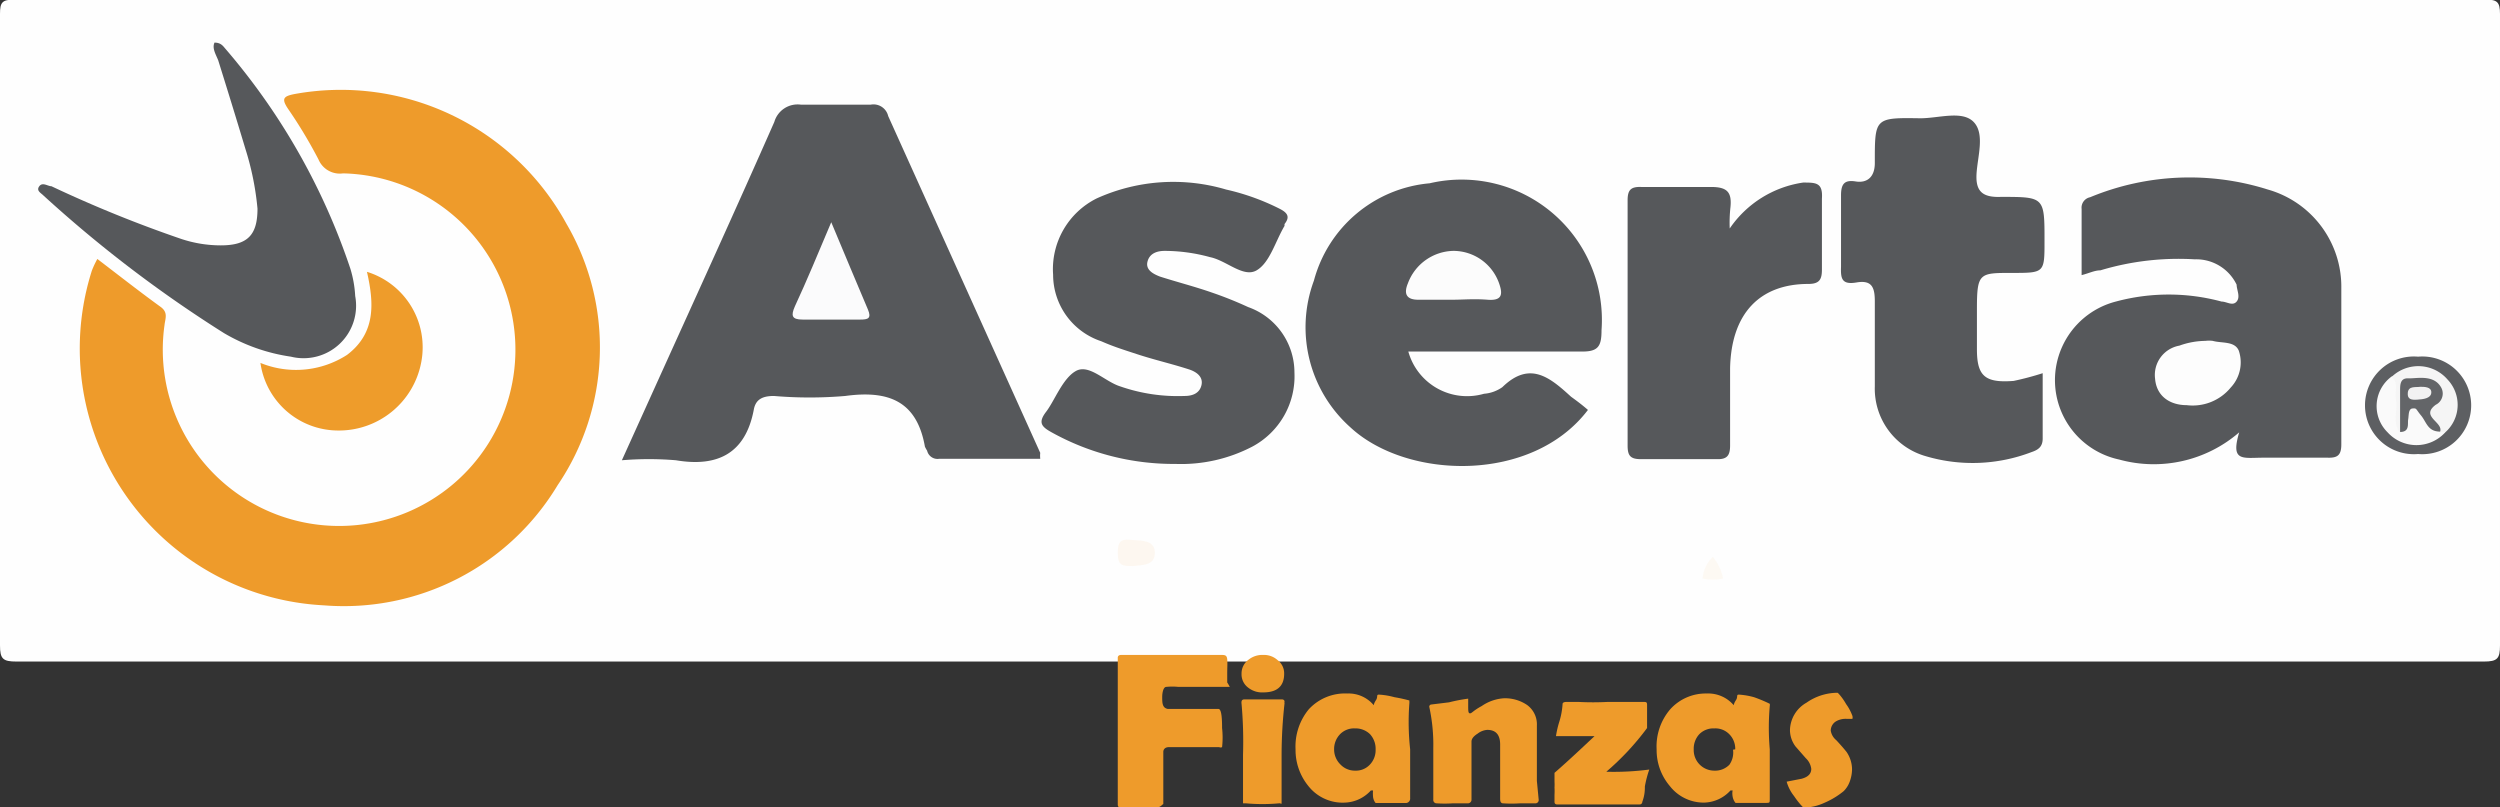 <svg id="svg8" xmlns="http://www.w3.org/2000/svg" viewBox="0 0 68.06 21.97"><rect x="0" y="0" width="68.06" height="21.97" fill="#333333" stroke="none"/><defs><style>.cls-1{fill:#fefefe;}.cls-2{fill:#ee9b2b;}.cls-3{fill:#56585b;}.cls-4{fill:#ee9c2b;}.cls-5{fill:#5d5f62;}.cls-6{fill:#fbfbfc;}.cls-7{fill:#fdfdfd;}.cls-8{fill:#fcfcfc;}.cls-9{fill:#fdf7f0;}.cls-10{fill:#fdf9f3;}.cls-11{fill:#fafafa;}.cls-12{fill:#f5f5f5;}.cls-13{fill:#636568;}.cls-14{fill:#f2f2f2;}</style></defs><path class="cls-1" d="M39.85,48.85H6.27c-.37,0-.45-.07-.45-.44q0-8.6,0-17.19c0-.32.06-.39.39-.39q33.64,0,67.28,0c.31,0,.39.06.39.39q0,8.6,0,17.19c0,.36-.07.44-.44.44Z" transform="translate(-5.82 -30.84)"/><path class="cls-2" d="M8.47,37.89c.59.45,1.15.89,1.73,1.31.2.15.12.31.1.48a4.8,4.8,0,1,0,4.86-4.12.63.63,0,0,1-.67-.38,12.94,12.94,0,0,0-.83-1.38c-.18-.27-.13-.34.18-.4a7,7,0,0,1,7.4,3.53A6.68,6.68,0,0,1,21,44.05a6.79,6.79,0,0,1-6.36,3.27,7,7,0,0,1-6.32-9.11A2.61,2.61,0,0,1,8.47,37.89Z" transform="translate(-5.82 -30.84)"/><path class="cls-3" d="M34.14,43.33H31.39a.29.29,0,0,1-.33-.22A.91.91,0,0,1,31,43c-.22-1.25-1-1.54-2.17-1.38a11.43,11.43,0,0,1-1.94,0c-.31,0-.5.09-.55.38-.23,1.2-1,1.56-2.12,1.37a8.85,8.85,0,0,0-1.47,0l1-2.21c1.05-2.32,2.11-4.64,3.15-7a.66.66,0,0,1,.73-.47c.63,0,1.26,0,1.89,0A.41.41,0,0,1,30,34l4.14,9.17S34.13,43.23,34.14,43.33Z" transform="translate(-5.82 -30.84)"/><path class="cls-3" d="M66.78,42.61a3.55,3.55,0,0,1-3.27.74,2.21,2.21,0,0,1-.09-4.3,5.52,5.52,0,0,1,2.88,0c.14,0,.3.13.41,0s0-.32,0-.46a1.22,1.22,0,0,0-1.14-.69A7.38,7.38,0,0,0,63,38.2c-.16,0-.31.08-.51.13,0-.63,0-1.21,0-1.8a.29.29,0,0,1,.23-.32A7.07,7.07,0,0,1,67.56,36a2.75,2.75,0,0,1,2,2.69c0,1.42,0,2.84,0,4.25,0,.3-.11.37-.38.36-.58,0-1.15,0-1.73,0S66.54,43.42,66.78,42.61Z" transform="translate(-5.82 -30.84)"/><path class="cls-3" d="M49.05,42c-1.52,2-4.92,1.9-6.46.48a3.65,3.65,0,0,1-1-4,3.59,3.59,0,0,1,3.15-2.65,3.82,3.82,0,0,1,4.68,4c0,.44-.09.59-.56.58-1.39,0-2.78,0-4.16,0h-.54a1.66,1.66,0,0,0,2.06,1.15,1,1,0,0,0,.5-.18c.75-.73,1.3-.26,1.87.26C48.7,41.72,48.88,41.85,49.05,42Z" transform="translate(-5.82 -30.84)"/><path class="cls-3" d="M37.82,43.47a6.84,6.84,0,0,1-3.37-.86c-.27-.15-.38-.26-.15-.56s.45-.91.81-1.11.79.29,1.21.42a4.77,4.77,0,0,0,1.75.26c.21,0,.41-.07.46-.3s-.15-.36-.33-.42c-.46-.15-.94-.26-1.4-.41s-.68-.22-1-.36a1.91,1.91,0,0,1-1.31-1.81,2.15,2.15,0,0,1,1.19-2.08A5.06,5.06,0,0,1,39.2,36a6.29,6.29,0,0,1,1.47.53c.21.11.27.22.12.41l0,.05c-.25.42-.4,1-.76,1.21s-.82-.27-1.27-.36a4.68,4.68,0,0,0-1.23-.17c-.2,0-.41.06-.47.29s.16.34.34.41c.47.15.94.27,1.4.43a10.29,10.29,0,0,1,1,.4,1.89,1.89,0,0,1,1.26,1.78A2.17,2.17,0,0,1,39.91,43,4.19,4.19,0,0,1,37.82,43.47Z" transform="translate(-5.82 -30.84)"/><path class="cls-3" d="M61.43,41c0,.6,0,1.19,0,1.78,0,.23-.13.31-.31.37a4.48,4.48,0,0,1-2.87.11,1.91,1.91,0,0,1-1.39-1.9c0-.77,0-1.55,0-2.32,0-.39-.09-.58-.5-.51s-.43-.12-.42-.43c0-.65,0-1.29,0-1.94,0-.31.09-.43.4-.38s.53-.12.52-.53c0-1.2,0-1.21,1.24-1.19.5,0,1.14-.22,1.45.1s.11.93.08,1.4.14.66.66.64c1.19,0,1.19,0,1.19,1.2,0,.87,0,.87-.89.87s-.95,0-.95,1c0,.36,0,.72,0,1.08,0,.73.22.92,1,.86A8,8,0,0,0,61.43,41Z" transform="translate(-5.82 -30.84)"/><path class="cls-3" d="M52.91,37.06a2.93,2.93,0,0,1,2-1.25c.35,0,.54,0,.51.44,0,.64,0,1.29,0,1.93,0,.27-.07.39-.37.39-1.31,0-2.1.79-2.13,2.3q0,1.05,0,2.1c0,.28-.09.38-.37.37-.68,0-1.37,0-2.06,0-.29,0-.36-.1-.36-.37,0-2.23,0-4.45,0-6.68,0-.28.09-.37.37-.36.63,0,1.27,0,1.9,0,.44,0,.57.14.53.55A3.85,3.85,0,0,0,52.91,37.06Z" transform="translate(-5.82 -30.84)"/><path class="cls-3" d="M11.66,32c.17,0,.23.09.29.16a17.85,17.85,0,0,1,3.41,6,3.1,3.1,0,0,1,.13.74,1.43,1.43,0,0,1-1.75,1.65,5,5,0,0,1-1.82-.64A34.66,34.66,0,0,1,7,36.16c-.07-.07-.2-.13-.11-.25s.23,0,.33,0a34.23,34.23,0,0,0,3.55,1.44,3.41,3.41,0,0,0,1.06.17c.74,0,1-.29,1-1a7.73,7.73,0,0,0-.33-1.63c-.24-.8-.49-1.61-.74-2.41C11.69,32.31,11.59,32.15,11.66,32Z" transform="translate(-5.82 -30.84)"/><path class="cls-4" d="M15.81,38.24a2.15,2.15,0,0,1,1.48,2.45A2.28,2.28,0,0,1,15,42.56a2.14,2.14,0,0,1-2.09-1.84,2.56,2.56,0,0,0,2.36-.22C16.06,39.9,16,39.08,15.81,38.24Z" transform="translate(-5.82 -30.84)"/><path class="cls-5" d="M71.65,43.2a1.33,1.33,0,1,1,0-2.65,1.33,1.33,0,1,1,0,2.65Z" transform="translate(-5.82 -30.84)"/><path class="cls-6" d="M28.45,36.89c.37.88.68,1.63,1,2.38.1.24,0,.27-.21.27-.52,0-1,0-1.57,0-.3,0-.32-.11-.21-.36C27.79,38.47,28.09,37.74,28.45,36.89Z" transform="translate(-5.82 -30.84)"/><path class="cls-7" d="M65.86,40.12a.76.76,0,0,1,.2,0c.25.07.6,0,.71.27a1,1,0,0,1-.22,1,1.34,1.34,0,0,1-1.2.48c-.44,0-.82-.23-.86-.72a.81.81,0,0,1,.66-.9A2.15,2.15,0,0,1,65.86,40.12Z" transform="translate(-5.82 -30.84)"/><path class="cls-8" d="M45.35,39c-.31,0-.62,0-.92,0s-.41-.14-.28-.45a1.35,1.35,0,0,1,1.24-.88,1.32,1.32,0,0,1,1.24.88c.11.31.08.48-.31.45S45.67,39,45.35,39Z" transform="translate(-5.82 -30.84)"/><path class="cls-9" d="M36.67,46.25c-.3,0-.42,0-.42-.37s.15-.36.4-.34.61,0,.61.35S36.92,46.22,36.67,46.25Z" transform="translate(-5.82 -30.84)"/><path class="cls-10" d="M52.45,46a1.3,1.3,0,0,1,.28.59,1.32,1.32,0,0,1-.56,0A.94.94,0,0,1,52.45,46Z" transform="translate(-5.82 -30.84)"/><path class="cls-11" d="M72.39,42.61a1.06,1.06,0,0,1-1.57,0,1,1,0,0,1,.11-1.52c.28,0,.23.22.25.37s0,.5,0,.74c.2-.39.42-.35.64,0a.81.81,0,0,0,.44.35A.24.24,0,0,1,72.39,42.61Z" transform="translate(-5.82 -30.84)"/><path class="cls-12" d="M72.39,42.61l-.16,0c-.28-.26-.5-.53-.17-.9a.18.18,0,0,0,0-.28.69.69,0,0,0-.55-.16c-.17,0-.19.12-.21.25,0,.37.06.75-.14,1.1-.22-.27-.06-.58-.11-.87s.09-.46-.12-.65a1.05,1.05,0,0,1,1.52.07A1,1,0,0,1,72.39,42.61Z" transform="translate(-5.82 -30.84)"/><path class="cls-13" d="M71.16,42.6c0-.38,0-.75,0-1.12,0-.16,0-.35.22-.34s.67-.11.88.22a.34.34,0,0,1-.13.5c-.43.32.21.47.12.73-.34,0-.37-.26-.52-.44s-.11-.2-.23-.19-.1.19-.12.3S71.43,42.6,71.16,42.6Z" transform="translate(-5.82 -30.84)"/><path class="cls-14" d="M71.71,41.37c.11,0,.31,0,.3.16s-.23.18-.38.19-.28,0-.26-.19S71.58,41.39,71.71,41.37Z" transform="translate(-5.82 -30.84)"/><path class="cls-2" d="M39.3,49.54s0,0-.06,0l-.67,0c-.3,0-.52,0-.67,0a1.62,1.62,0,0,0-.33,0c-.07,0-.11.13-.11.28s0,.29.15.32h.17c.14,0,.34,0,.61,0l.6,0c.07,0,.1.17.1.52a2.37,2.37,0,0,1,0,.52.09.09,0,0,1-.08,0l-.19,0c-.2,0-.52,0-.94,0h-.24c-.1,0-.15.06-.15.13,0,.28,0,.6,0,1s0,.47,0,.43-.06.08-.19.09h-.26a3.39,3.39,0,0,1-.7,0q-.09,0-.09-.09c0-.22,0-.54,0-1s0-.76,0-1,0-.59,0-1c0-.6,0-.93,0-1v0s0-.07.09-.07h1.31c.16,0,.39,0,.71,0l.7,0c.1,0,.16,0,.17.12s0,.21,0,.38,0,.12,0,.25A1.39,1.39,0,0,1,39.3,49.54Z" transform="translate(-5.82 -30.84)"/><path class="cls-2" d="M40.71,51.36V52c0,.29,0,.5,0,.64s0,.06-.07.07a5.07,5.07,0,0,1-.9,0s-.07,0-.08,0V52c0-.27,0-.48,0-.61A11.56,11.56,0,0,0,39.62,50a.18.18,0,0,1,0-.06s0-.06.08-.06l.25,0,.26,0,.25,0h.26s.07,0,.07.06a.12.12,0,0,0,0,.05A12.84,12.84,0,0,0,40.71,51.36Zm.07-2.18q0,.51-.57.51a.61.61,0,0,1-.41-.13.45.45,0,0,1-.18-.38.46.46,0,0,1,.19-.38.6.6,0,0,1,.4-.13.55.55,0,0,1,.39.14A.45.45,0,0,1,40.78,49.18Z" transform="translate(-5.82 -30.84)"/><path class="cls-2" d="M44.21,51.24c0,.15,0,.37,0,.67s0,.52,0,.66a.12.12,0,0,1-.1.13c-.25,0-.52,0-.84,0,0,0-.06-.06-.07-.17s0-.17,0-.17l-.06,0a1,1,0,0,1-.7.33,1.19,1.19,0,0,1-1-.45,1.55,1.55,0,0,1-.35-1,1.59,1.59,0,0,1,.36-1.09,1.34,1.34,0,0,1,1.05-.43.89.89,0,0,1,.72.32l0,0s0-.05.06-.14,0-.15.08-.15a2,2,0,0,1,.42.07,4.09,4.09,0,0,1,.41.09s0,0,0,0a.35.35,0,0,0,0,.06A6.79,6.79,0,0,0,44.21,51.24Zm-.94,0a.59.59,0,0,0-.15-.41.56.56,0,0,0-.41-.16.53.53,0,0,0-.41.16.58.58,0,0,0-.16.41.57.57,0,0,0,.17.41.54.54,0,0,0,.4.17.52.52,0,0,0,.4-.16A.57.57,0,0,0,43.27,51.25Z" transform="translate(-5.82 -30.84)"/><path class="cls-2" d="M47.71,52.62a.09.09,0,0,1-.08.09H47.2a3.51,3.51,0,0,1-.46,0c-.06,0-.08-.05-.08-.12v-.42c0-.18,0-.32,0-.41v-.33c0-.14,0-.25,0-.32,0-.27-.12-.4-.35-.4a.48.48,0,0,0-.26.1c-.11.07-.17.14-.17.22V52.6a.1.1,0,0,1-.09.11h-.42a3.48,3.48,0,0,1-.44,0,.09.09,0,0,1-.09-.1V51.22a4.86,4.86,0,0,0-.11-1.14.09.09,0,0,1,0,0,.06.06,0,0,1,.05-.06l.49-.06a4.45,4.45,0,0,1,.52-.1s0,.07,0,.2,0,.2.05.2.08-.07.32-.2a1.2,1.2,0,0,1,.6-.21,1.07,1.07,0,0,1,.63.18.65.65,0,0,1,.27.56v.94c0,.12,0,.31,0,.57Z" transform="translate(-5.82 -30.84)"/><path class="cls-2" d="M50.46,52.74l-.29,0-.27,0H48.61l-.21,0h-.2s-.06,0-.06-.07v-.2a1.67,1.67,0,0,0,0-.19,1.37,1.37,0,0,0,0-.16c0-.08,0-.13,0-.16s0-.05,0-.08c.39-.34.76-.69,1.09-1h-1s-.05,0-.05,0a2.6,2.6,0,0,1,.09-.39,2.05,2.05,0,0,0,.09-.49s0-.05.1-.05l.35,0a7.56,7.56,0,0,0,.76,0h1c.06,0,.09,0,.09.08v.63a7.21,7.21,0,0,1-1.11,1.19,7.44,7.44,0,0,0,1.17-.06h0s0,0,0,0a3,3,0,0,0-.12.46c0,.09,0,.23-.07.42A.07.07,0,0,1,50.46,52.74Z" transform="translate(-5.82 -30.84)"/><path class="cls-2" d="M54,51.24c0,.15,0,.37,0,.67s0,.52,0,.66,0,.12-.1.13c-.24,0-.52,0-.83,0,0,0-.06-.06-.08-.17s0-.17,0-.17,0,0-.06,0a1,1,0,0,1-.71.33,1.17,1.17,0,0,1-.94-.45,1.51,1.51,0,0,1-.36-1,1.55,1.55,0,0,1,.37-1.09,1.3,1.3,0,0,1,1-.43.91.91,0,0,1,.73.32l0,0s0-.05.06-.14,0-.15.08-.15a2,2,0,0,1,.41.07A3.83,3.83,0,0,1,54,50s0,0,0,0a.18.18,0,0,1,0,.06A6.81,6.81,0,0,0,54,51.24Zm-.94,0a.56.56,0,0,0-.16-.41.53.53,0,0,0-.41-.16.54.54,0,0,0-.41.16.58.58,0,0,0-.15.41.56.56,0,0,0,.56.58.54.54,0,0,0,.41-.16A.57.57,0,0,0,53,51.25Z" transform="translate(-5.82 -30.84)"/><path class="cls-2" d="M56.25,50.33a.15.15,0,0,1,0,.08l-.16,0a.52.52,0,0,0-.29.07.3.3,0,0,0-.14.25.42.42,0,0,0,.15.26c.15.16.24.27.28.32a.85.85,0,0,1,.15.48,1,1,0,0,1-.06.32.7.7,0,0,1-.17.27,2.17,2.17,0,0,1-.51.31,1.48,1.48,0,0,1-.58.14s-.12-.11-.26-.32a1.1,1.1,0,0,1-.2-.39,0,0,0,0,1,0,0l.41-.08c.18-.05.26-.14.26-.27a.48.48,0,0,0-.15-.29l-.28-.32a.75.75,0,0,1-.15-.44.88.88,0,0,1,.45-.75,1.48,1.48,0,0,1,.85-.27s.11.1.23.31A1.31,1.31,0,0,1,56.25,50.33Z" transform="translate(-5.82 -30.84)"/></svg>